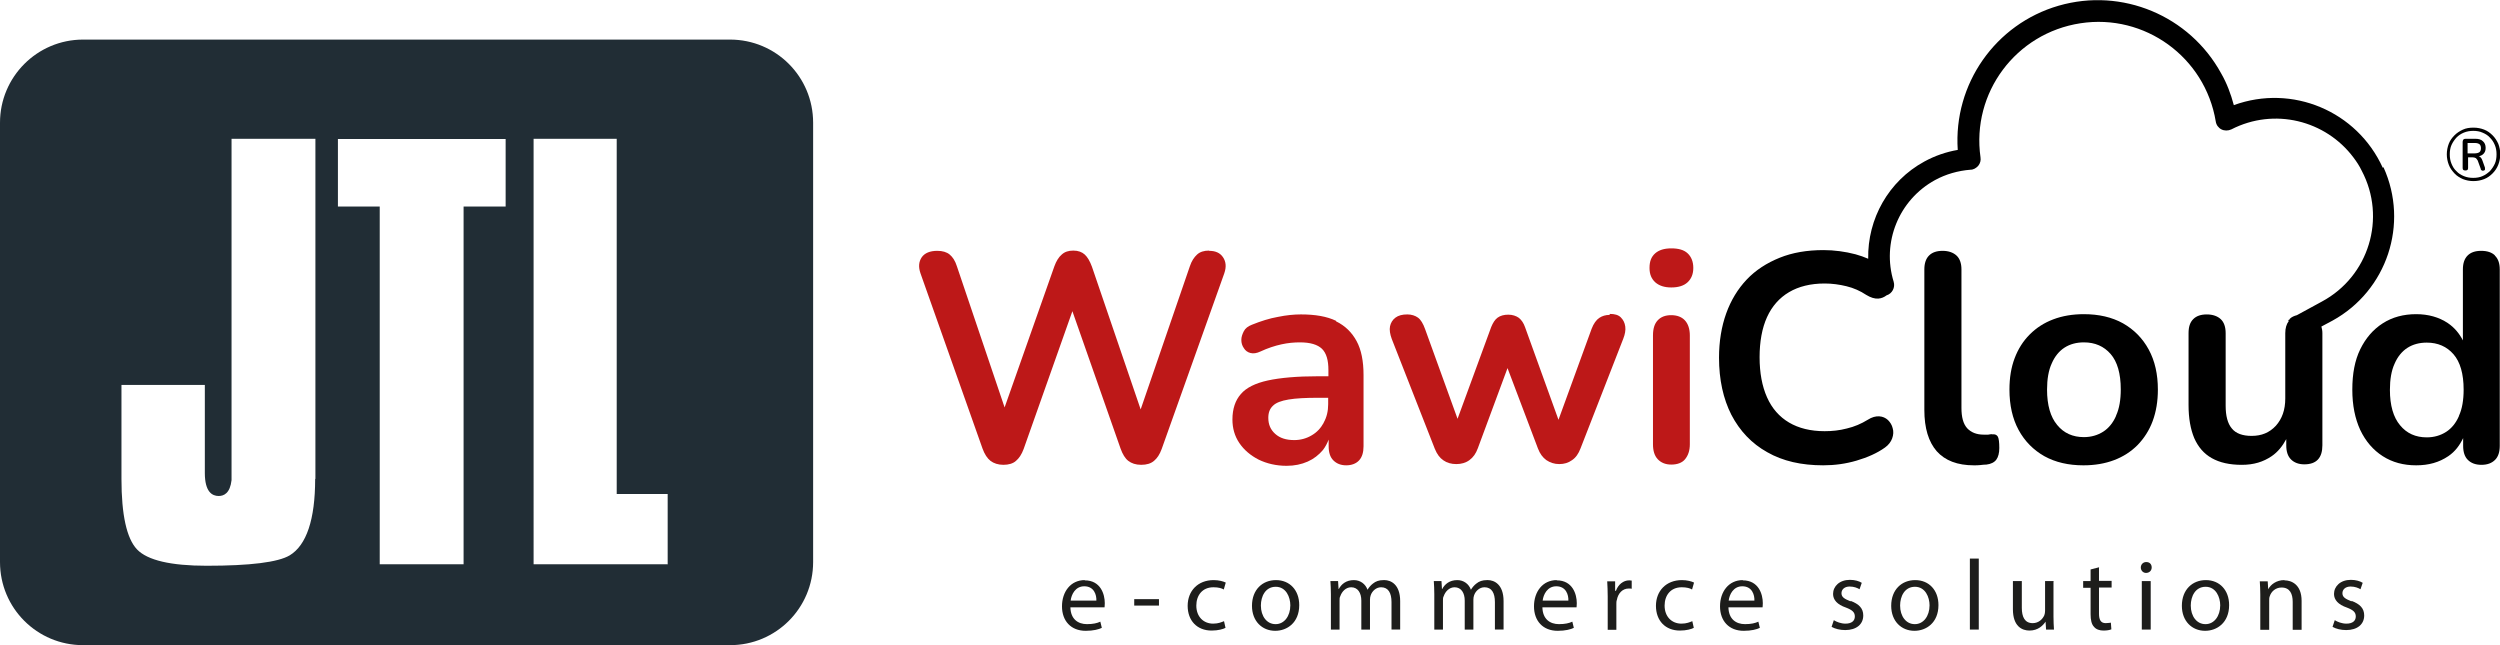 <?xml version="1.0" encoding="UTF-8"?>
<svg id="Ebene_2" data-name="Ebene 2" xmlns="http://www.w3.org/2000/svg" xmlns:xlink="http://www.w3.org/1999/xlink" viewBox="0 0 101.06 26.08">
  <defs>
    <style>
      .cls-1 {
        fill: #212d35;
      }

      .cls-2 {
        clip-path: url(#clippath-1);
      }

      .cls-3 {
        fill: #bd1818;
      }

      .cls-4 {
        clip-path: url(#clippath);
      }

      .cls-5 {
        fill: none;
      }

      .cls-6 {
        fill: #1d1d1b;
      }
    </style>
    <clipPath id="clippath">
      <rect class="cls-5" y="1.6" width="32.87" height="24.48"/>
    </clipPath>
    <clipPath id="clippath-1">
      <rect class="cls-5" y="1.6" width="32.87" height="24.48"/>
    </clipPath>
  </defs>
  <g id="Ebene_1-2" data-name="Ebene 1">
    <g>
      <g class="cls-4">
        <g class="cls-2">
          <path class="cls-1" d="M29.51,1.6H3.36C1.5,1.6,0,3.11,0,4.96V22.72C0,24.58,1.5,26.08,3.36,26.08H29.51c1.86,0,3.36-1.5,3.36-3.36V4.96c0-1.86-1.5-3.36-3.36-3.36M12.74,19.36c0,1.64-.35,2.68-1.03,3.09-.47,.28-1.6,.42-3.36,.42-1.44,0-2.39-.22-2.81-.66-.42-.44-.63-1.4-.63-2.85v-3.8h3.37v3.56c0,.77,.3,.93,.56,.93,.21,0,.46-.11,.52-.64V5.61h3.39v13.75Zm7.69-11.01h-1.69v14.46h-3.39V8.35h-1.69v-2.73h6.78v2.73Zm6.57,14.46h-5.43V5.61h3.36v14.36h2.06v2.83Z"/>
        </g>
      </g>
      <g>
        <g>
          <path d="M96.32,6.78c-1.04-2.29-3.66-3.39-6.02-2.53-.12-.45-.28-.88-.51-1.28-1.28-2.34-4.01-3.48-6.57-2.74-2.56,.74-4.26,3.17-4.08,5.83-.47,.08-.93,.24-1.35,.47-1.45,.79-2.3,2.32-2.27,3.93-.16-.07-.33-.13-.51-.18-.42-.11-.86-.17-1.3-.17-.66,0-1.25,.1-1.77,.31s-.97,.5-1.33,.88c-.36,.38-.64,.84-.83,1.37-.19,.53-.29,1.13-.29,1.79,0,.89,.17,1.66,.5,2.31,.34,.65,.82,1.16,1.45,1.51,.63,.36,1.38,.53,2.26,.53,.46,0,.91-.06,1.35-.19s.83-.3,1.15-.53c.14-.1,.24-.23,.29-.37,.05-.14,.06-.28,.02-.41-.03-.13-.1-.24-.19-.33-.1-.09-.21-.14-.35-.15-.14-.01-.3,.03-.47,.14-.26,.16-.54,.28-.84,.35-.3,.08-.6,.11-.9,.11-.57,0-1.05-.12-1.44-.35-.39-.23-.69-.57-.89-1.02-.2-.45-.3-.99-.3-1.62s.1-1.18,.3-1.62c.2-.44,.5-.78,.89-1.01,.39-.23,.87-.35,1.44-.35,.3,0,.59,.04,.88,.11,.29,.07,.56,.19,.8,.35,.18,.11,.34,.16,.49,.15,.13-.01,.24-.06,.33-.13,0,0,0,0,0,0,.23-.07,.36-.32,.29-.55-.49-1.59,.21-3.31,1.67-4.11,.44-.24,.93-.38,1.44-.42,.12,0,.23-.07,.31-.16,.08-.1,.11-.22,.09-.34-.37-2.61,1.43-5.02,4.04-5.42,2.6-.4,5.04,1.37,5.47,3.97,.02,.14,.11,.26,.23,.32,.12,.06,.27,.06,.4,0,1.73-.89,3.81-.37,4.94,1.14,.12,.16,.24,.34,.33,.53,1.01,1.91,.29,4.27-1.61,5.29l-1.01,.55c-.11,.03-.21,.07-.29,.15,0,0,0,.01,0,.02l-.06,.03,.02,.04c-.09,.12-.14,.28-.14,.49v2.64c0,.46-.13,.82-.38,1.1-.26,.28-.58,.41-.98,.41-.37,0-.64-.1-.8-.3-.17-.2-.25-.51-.25-.92v-2.93c0-.26-.07-.45-.2-.57-.13-.12-.32-.19-.56-.19s-.42,.06-.55,.19-.19,.31-.19,.57v2.9c0,.54,.08,.98,.23,1.34,.16,.36,.39,.63,.71,.81,.32,.18,.72,.27,1.21,.27s.87-.12,1.21-.35c.25-.17,.44-.41,.59-.69v.25c0,.25,.06,.44,.19,.57s.31,.2,.54,.2c.49,0,.73-.26,.73-.77v-4.54c0-.1-.02-.18-.04-.26l.45-.24c2.2-1.21,3.1-3.91,2.06-6.2Z"/>
          <path d="M80.54,17.55c-.06,0-.11,.01-.17,.02-.06,0-.12,0-.18,0-.29,0-.51-.09-.67-.26-.16-.18-.23-.45-.23-.82v-5.6c0-.25-.07-.44-.2-.56s-.32-.19-.56-.19-.42,.06-.55,.19c-.13,.13-.19,.32-.19,.56v5.68c0,.74,.17,1.29,.5,1.67,.34,.38,.84,.57,1.5,.57,.09,0,.18,0,.26-.01s.17-.02,.25-.02c.18-.02,.32-.09,.4-.2,.08-.11,.12-.27,.12-.47,0-.23-.02-.39-.06-.46s-.12-.11-.23-.09Z"/>
          <path d="M85.82,13.07c-.45-.25-.98-.37-1.58-.37-.46,0-.87,.07-1.24,.21-.37,.14-.68,.34-.95,.61s-.47,.59-.61,.96c-.14,.37-.21,.79-.21,1.27,0,.62,.12,1.17,.37,1.63,.25,.46,.6,.81,1.04,1.06,.45,.25,.98,.37,1.58,.37,.46,0,.87-.07,1.24-.21,.37-.14,.68-.34,.95-.61,.26-.27,.47-.59,.61-.97,.14-.38,.21-.8,.21-1.27,0-.62-.12-1.16-.37-1.62s-.6-.81-1.04-1.06Zm-.28,3.74c-.12,.28-.3,.5-.52,.64s-.48,.22-.78,.22c-.45,0-.81-.16-1.08-.49-.27-.32-.41-.8-.41-1.43,0-.42,.06-.78,.19-1.06,.12-.28,.3-.5,.52-.64,.22-.14,.48-.21,.78-.21,.45,0,.81,.16,1.08,.47s.41,.79,.41,1.43c0,.42-.06,.78-.19,1.06Z"/>
          <path d="M100.86,10.33c-.13-.13-.32-.19-.56-.19s-.42,.06-.55,.19-.19,.32-.19,.56v2.87c-.14-.27-.33-.51-.61-.7-.36-.24-.79-.36-1.28-.36-.51,0-.96,.12-1.35,.37-.39,.25-.69,.6-.91,1.05-.22,.45-.32,.99-.32,1.63s.11,1.17,.32,1.63c.22,.46,.52,.81,.91,1.06,.39,.25,.84,.37,1.35,.37s.93-.12,1.3-.37c.28-.19,.46-.44,.6-.73v.31c0,.25,.06,.44,.19,.57s.31,.2,.55,.2,.42-.07,.55-.2,.19-.32,.19-.57v-7.13c0-.25-.07-.44-.2-.56Zm-1.46,6.49c-.12,.28-.3,.5-.52,.64s-.48,.22-.78,.22c-.45,0-.81-.16-1.08-.49-.27-.32-.41-.8-.41-1.43,0-.42,.06-.78,.19-1.06,.12-.28,.3-.5,.52-.64,.22-.14,.48-.21,.78-.21,.45,0,.81,.16,1.08,.47s.41,.79,.41,1.43c0,.42-.06,.78-.19,1.06Z"/>
        </g>
        <g>
          <path class="cls-3" d="M48.88,10.13c-.21,0-.37,.05-.49,.16s-.22,.26-.29,.47l-1.99,5.79-1.97-5.77c-.08-.22-.18-.39-.29-.49-.11-.1-.26-.16-.46-.16s-.35,.05-.47,.16c-.12,.1-.22,.26-.3,.48l-2.01,5.7-1.93-5.71c-.07-.22-.17-.37-.29-.47-.12-.1-.29-.15-.5-.15-.3,0-.51,.09-.63,.26-.12,.18-.14,.39-.05,.65l2.51,7.09c.08,.22,.19,.39,.32,.49s.31,.16,.52,.16,.39-.05,.51-.16c.12-.1,.23-.26,.31-.48l1.97-5.57,1.95,5.56c.08,.22,.18,.39,.31,.49,.13,.1,.3,.16,.52,.16s.39-.05,.52-.16,.23-.26,.31-.48l2.53-7.1c.09-.26,.07-.47-.05-.65-.12-.18-.31-.26-.56-.26Z"/>
          <path class="cls-3" d="M54.01,12.97c-.37-.18-.85-.26-1.42-.26-.28,0-.59,.03-.93,.1-.34,.06-.69,.17-1.06,.32-.15,.06-.26,.14-.32,.26-.06,.12-.1,.23-.1,.35s.03,.23,.1,.33c.06,.1,.15,.17,.27,.2,.12,.03,.25,.01,.4-.06,.3-.14,.58-.23,.85-.29,.27-.06,.52-.08,.75-.08,.42,0,.71,.09,.89,.26,.18,.18,.26,.46,.26,.86v.25h-.42c-.85,0-1.52,.06-2.03,.17-.5,.11-.87,.29-1.09,.55-.22,.25-.34,.59-.34,1.03,0,.35,.09,.67,.28,.95,.19,.28,.45,.5,.78,.67,.33,.16,.71,.25,1.13,.25,.32,0,.6-.06,.85-.17,.25-.11,.45-.27,.62-.47,.1-.13,.17-.27,.23-.42v.27c0,.25,.06,.44,.19,.57s.3,.2,.52,.2,.4-.07,.52-.2c.12-.13,.18-.32,.18-.57v-2.88c0-.56-.09-1.02-.28-1.37s-.46-.62-.83-.8Zm-.5,4.12c-.12,.22-.28,.39-.49,.51-.2,.12-.44,.19-.7,.19-.33,0-.58-.08-.77-.25s-.28-.38-.28-.65c0-.21,.06-.37,.19-.49,.12-.12,.33-.2,.63-.25s.69-.07,1.19-.07h.41v.26c0,.28-.06,.53-.18,.74Z"/>
          <path class="cls-3" d="M65.06,12.73c-.15,0-.29,.04-.41,.12-.12,.08-.23,.23-.31,.44l-1.34,3.68-1.35-3.74c-.06-.17-.14-.29-.25-.38-.11-.08-.26-.13-.43-.13s-.32,.04-.43,.12c-.11,.08-.19,.21-.26,.38l-1.36,3.71-1.31-3.62c-.08-.23-.18-.39-.29-.47-.11-.08-.26-.13-.43-.13-.2,0-.36,.04-.48,.13-.12,.09-.19,.21-.22,.35s0,.32,.07,.51l1.74,4.44c.09,.22,.2,.37,.35,.47,.14,.1,.32,.15,.52,.15s.38-.05,.53-.16,.26-.26,.34-.48l1.2-3.24,1.23,3.25c.08,.21,.19,.36,.34,.47,.15,.1,.32,.16,.52,.16s.37-.05,.52-.16c.15-.1,.26-.26,.34-.47l1.73-4.44c.07-.18,.1-.34,.08-.49-.02-.15-.08-.27-.18-.37-.1-.1-.25-.14-.44-.14Z"/>
          <path class="cls-3" d="M67.56,12.74c-.24,0-.42,.07-.55,.21-.13,.14-.19,.34-.19,.61v4.4c0,.26,.06,.46,.19,.6,.13,.14,.31,.22,.55,.22s.44-.07,.56-.22,.19-.34,.19-.6v-4.4c0-.26-.07-.47-.2-.61-.13-.14-.32-.21-.56-.21Z"/>
          <path class="cls-3" d="M67.56,11.62c.29,0,.51-.07,.66-.21,.15-.14,.23-.33,.23-.58s-.08-.45-.23-.59c-.15-.14-.37-.2-.66-.2s-.5,.07-.65,.2c-.16,.14-.23,.33-.23,.59s.08,.44,.23,.58c.16,.14,.37,.21,.65,.21Z"/>
        </g>
        <g>
          <path class="cls-6" d="M43.85,23.45c-.57,0-.92,.47-.92,1.06s.36,.99,.96,.99c.31,0,.53-.06,.65-.12l-.06-.25c-.13,.06-.29,.1-.54,.1-.36,0-.66-.2-.67-.68h1.38s.01-.09,.01-.17c0-.36-.17-.92-.81-.92Zm-.57,.83c.03-.25,.19-.58,.55-.58,.4,0,.5,.35,.49,.58h-1.04Z"/>
          <rect class="cls-6" x="45.85" y="24.22" width="1" height=".26"/>
          <path class="cls-6" d="M49.06,23.74c.19,0,.33,.04,.41,.09l.08-.28c-.1-.05-.28-.1-.49-.1-.64,0-1.05,.44-1.05,1.04s.38,1,.97,1c.26,0,.47-.06,.56-.11l-.06-.27c-.1,.04-.23,.1-.44,.1-.39,0-.68-.28-.68-.73,0-.41,.24-.74,.69-.74Z"/>
          <path class="cls-6" d="M51.58,23.45c-.54,0-.97,.38-.97,1.04,0,.62,.41,1.01,.94,1.01,.47,0,.97-.32,.97-1.04,0-.6-.38-1.01-.94-1.01Zm-.02,1.78c-.35,0-.59-.32-.59-.75,0-.37,.18-.76,.6-.76s.59,.42,.59,.75c0,.44-.25,.76-.59,.76Z"/>
          <path class="cls-6" d="M55.93,23.45c-.19,0-.32,.05-.43,.14-.08,.06-.16,.15-.22,.25h0c-.08-.23-.29-.39-.55-.39-.32,0-.51,.17-.61,.36h-.01l-.02-.32h-.31c.01,.16,.02,.33,.02,.53v1.43h.35v-1.18c0-.06,0-.12,.03-.17,.06-.18,.22-.36,.44-.36,.27,0,.41,.23,.41,.54v1.17h.35v-1.21c0-.06,.01-.13,.03-.18,.06-.17,.22-.32,.42-.32,.29,0,.42,.23,.42,.6v1.11h.35v-1.15c0-.68-.38-.85-.64-.85Z"/>
          <path class="cls-6" d="M60.11,23.45c-.19,0-.32,.05-.43,.14-.08,.06-.16,.15-.22,.25h0c-.08-.23-.29-.39-.55-.39-.32,0-.51,.17-.61,.36h-.01l-.02-.32h-.31c.01,.16,.02,.33,.02,.53v1.43h.35v-1.18c0-.06,0-.12,.03-.17,.06-.18,.22-.36,.44-.36,.27,0,.41,.23,.41,.54v1.17h.35v-1.21c0-.06,.01-.13,.03-.18,.06-.17,.22-.32,.42-.32,.29,0,.42,.23,.42,.6v1.11h.35v-1.15c0-.68-.38-.85-.64-.85Z"/>
          <path class="cls-6" d="M62.93,23.45c-.57,0-.92,.47-.92,1.06s.36,.99,.96,.99c.31,0,.53-.06,.65-.12l-.06-.25c-.13,.06-.29,.1-.54,.1-.36,0-.66-.2-.67-.68h1.38s.01-.09,.01-.17c0-.36-.17-.92-.81-.92Zm-.57,.83c.03-.25,.19-.58,.55-.58,.4,0,.5,.35,.49,.58h-1.04Z"/>
          <path class="cls-6" d="M65.31,23.88h-.02v-.38h-.32c.01,.18,.02,.38,.02,.61v1.35h.35v-1.04c0-.06,0-.12,.02-.17,.05-.27,.23-.46,.48-.46,.05,0,.08,0,.12,.01v-.33s-.06-.01-.1-.01c-.24,0-.45,.17-.54,.43Z"/>
          <path class="cls-6" d="M67.99,23.74c.19,0,.33,.04,.41,.09l.08-.28c-.1-.05-.28-.1-.49-.1-.64,0-1.05,.44-1.05,1.04s.38,1,.97,1c.26,0,.47-.06,.56-.11l-.06-.27c-.1,.04-.23,.1-.44,.1-.39,0-.68-.28-.68-.73,0-.41,.24-.74,.69-.74Z"/>
          <path class="cls-6" d="M70.45,23.45c-.57,0-.92,.47-.92,1.06s.36,.99,.96,.99c.31,0,.53-.06,.65-.12l-.06-.25c-.13,.06-.29,.1-.54,.1-.36,0-.66-.2-.67-.68h1.38s.01-.09,.01-.17c0-.36-.17-.92-.81-.92Zm-.57,.83c.03-.25,.19-.58,.55-.58,.4,0,.5,.35,.49,.58h-1.04Z"/>
          <path class="cls-6" d="M74.81,24.31c-.25-.1-.37-.17-.37-.33,0-.15,.12-.27,.33-.27,.18,0,.32,.06,.4,.11l.09-.26c-.11-.07-.28-.12-.48-.12-.42,0-.68,.26-.68,.57,0,.24,.17,.43,.52,.55,.26,.1,.36,.19,.36,.36s-.12,.29-.38,.29c-.18,0-.36-.07-.47-.14l-.09,.27c.14,.08,.34,.13,.55,.13,.46,0,.73-.24,.73-.59,0-.29-.17-.46-.51-.59Z"/>
          <path class="cls-6" d="M77.42,23.45c-.54,0-.97,.38-.97,1.04,0,.62,.41,1.01,.94,1.01,.47,0,.97-.32,.97-1.04,0-.6-.38-1.01-.94-1.01Zm-.02,1.78c-.35,0-.59-.32-.59-.75,0-.37,.18-.76,.6-.76s.59,.42,.59,.75c0,.44-.25,.76-.59,.76Z"/>
          <rect class="cls-6" x="79.63" y="22.58" width=".36" height="2.87"/>
          <path class="cls-6" d="M83.03,23.49h-.36v1.2c0,.06-.01,.13-.03,.18-.07,.16-.23,.32-.47,.32-.32,0-.44-.25-.44-.62v-1.08h-.36v1.14c0,.69,.37,.86,.67,.86,.35,0,.55-.21,.65-.36h0l.02,.32h.32c-.01-.15-.02-.33-.02-.53v-1.42Z"/>
          <path class="cls-6" d="M84.86,22.93l-.35,.09v.47h-.3v.27h.3v1.07c0,.23,.04,.41,.14,.51,.08,.1,.22,.15,.38,.15,.14,0,.25-.02,.32-.05l-.02-.27s-.11,.02-.21,.02c-.2,0-.27-.14-.27-.38v-1.06h.51v-.27h-.51v-.56Z"/>
          <path class="cls-6" d="M86.76,22.72c-.13,0-.22,.1-.22,.22s.09,.22,.21,.22c.14,0,.23-.1,.23-.22,0-.13-.08-.22-.22-.22Z"/>
          <rect class="cls-6" x="86.58" y="23.49" width=".36" height="1.96"/>
          <path class="cls-6" d="M89.17,23.45c-.54,0-.97,.38-.97,1.04,0,.62,.41,1.01,.94,1.01,.47,0,.97-.32,.97-1.04,0-.6-.38-1.01-.94-1.01Zm-.02,1.78c-.35,0-.59-.32-.59-.75,0-.37,.18-.76,.6-.76s.59,.42,.59,.75c0,.44-.25,.76-.59,.76Z"/>
          <path class="cls-6" d="M92.34,23.45c-.32,0-.55,.18-.65,.37h0l-.02-.32h-.32c.01,.16,.02,.33,.02,.53v1.43h.36v-1.18c0-.06,0-.12,.02-.17,.06-.2,.24-.36,.48-.36,.34,0,.45,.26,.45,.58v1.13h.36v-1.17c0-.67-.42-.83-.69-.83Z"/>
          <path class="cls-6" d="M95.06,24.31c-.25-.1-.37-.17-.37-.33,0-.15,.12-.27,.33-.27,.18,0,.32,.06,.4,.11l.09-.26c-.11-.07-.28-.12-.48-.12-.42,0-.68,.26-.68,.57,0,.24,.17,.43,.52,.55,.26,.1,.36,.19,.36,.36s-.12,.29-.38,.29c-.18,0-.36-.07-.47-.14l-.09,.27c.14,.08,.34,.13,.55,.13,.46,0,.73-.24,.73-.59,0-.29-.17-.46-.51-.59Z"/>
        </g>
      </g>
      <path d="M99.98,7.32c-.15,0-.29-.03-.42-.08-.13-.06-.25-.13-.34-.23s-.18-.21-.23-.35c-.05-.13-.08-.27-.08-.42s.03-.3,.08-.43c.05-.13,.13-.24,.23-.34s.21-.17,.34-.23,.27-.08,.43-.08,.3,.03,.43,.08c.13,.05,.24,.13,.34,.23s.17,.21,.23,.34c.05,.13,.08,.27,.08,.43s-.03,.29-.08,.42c-.05,.13-.13,.25-.23,.35s-.21,.18-.34,.23c-.13,.05-.27,.08-.43,.08Zm0-.13c.13,0,.26-.02,.37-.07,.12-.05,.21-.12,.3-.2,.08-.09,.15-.19,.2-.3s.07-.24,.07-.38-.02-.26-.07-.38-.11-.21-.2-.3c-.08-.09-.18-.15-.3-.2-.11-.05-.24-.07-.37-.07s-.26,.02-.38,.07-.21,.11-.3,.2c-.08,.09-.15,.19-.2,.3s-.07,.24-.07,.38,.02,.26,.07,.38,.11,.22,.2,.3c.08,.09,.18,.15,.3,.2s.24,.07,.38,.07Zm-.33-.3c-.07,0-.1-.03-.1-.1v-1.06s.01-.07,.03-.09c.02-.02,.05-.03,.09-.03h.39c.14,0,.24,.03,.31,.1,.07,.06,.11,.15,.11,.27s-.04,.2-.11,.26c-.07,.06-.17,.09-.31,.09l.04-.03c.06,0,.11,.01,.15,.04s.07,.07,.1,.15l.1,.28s.01,.07,0,.1c-.02,.02-.05,.03-.08,.03-.02,0-.04,0-.06-.02-.02-.01-.03-.03-.03-.06l-.12-.33s-.05-.08-.08-.1c-.04-.02-.08-.03-.13-.03h-.22l.04-.03v.46c0,.07-.03,.1-.1,.1Zm.1-.69h.29c.08,0,.15-.02,.19-.05,.04-.03,.06-.09,.06-.16s-.02-.13-.06-.16c-.04-.03-.1-.05-.19-.05h-.29v.42Z"/>
    </g>
  </g>
</svg>